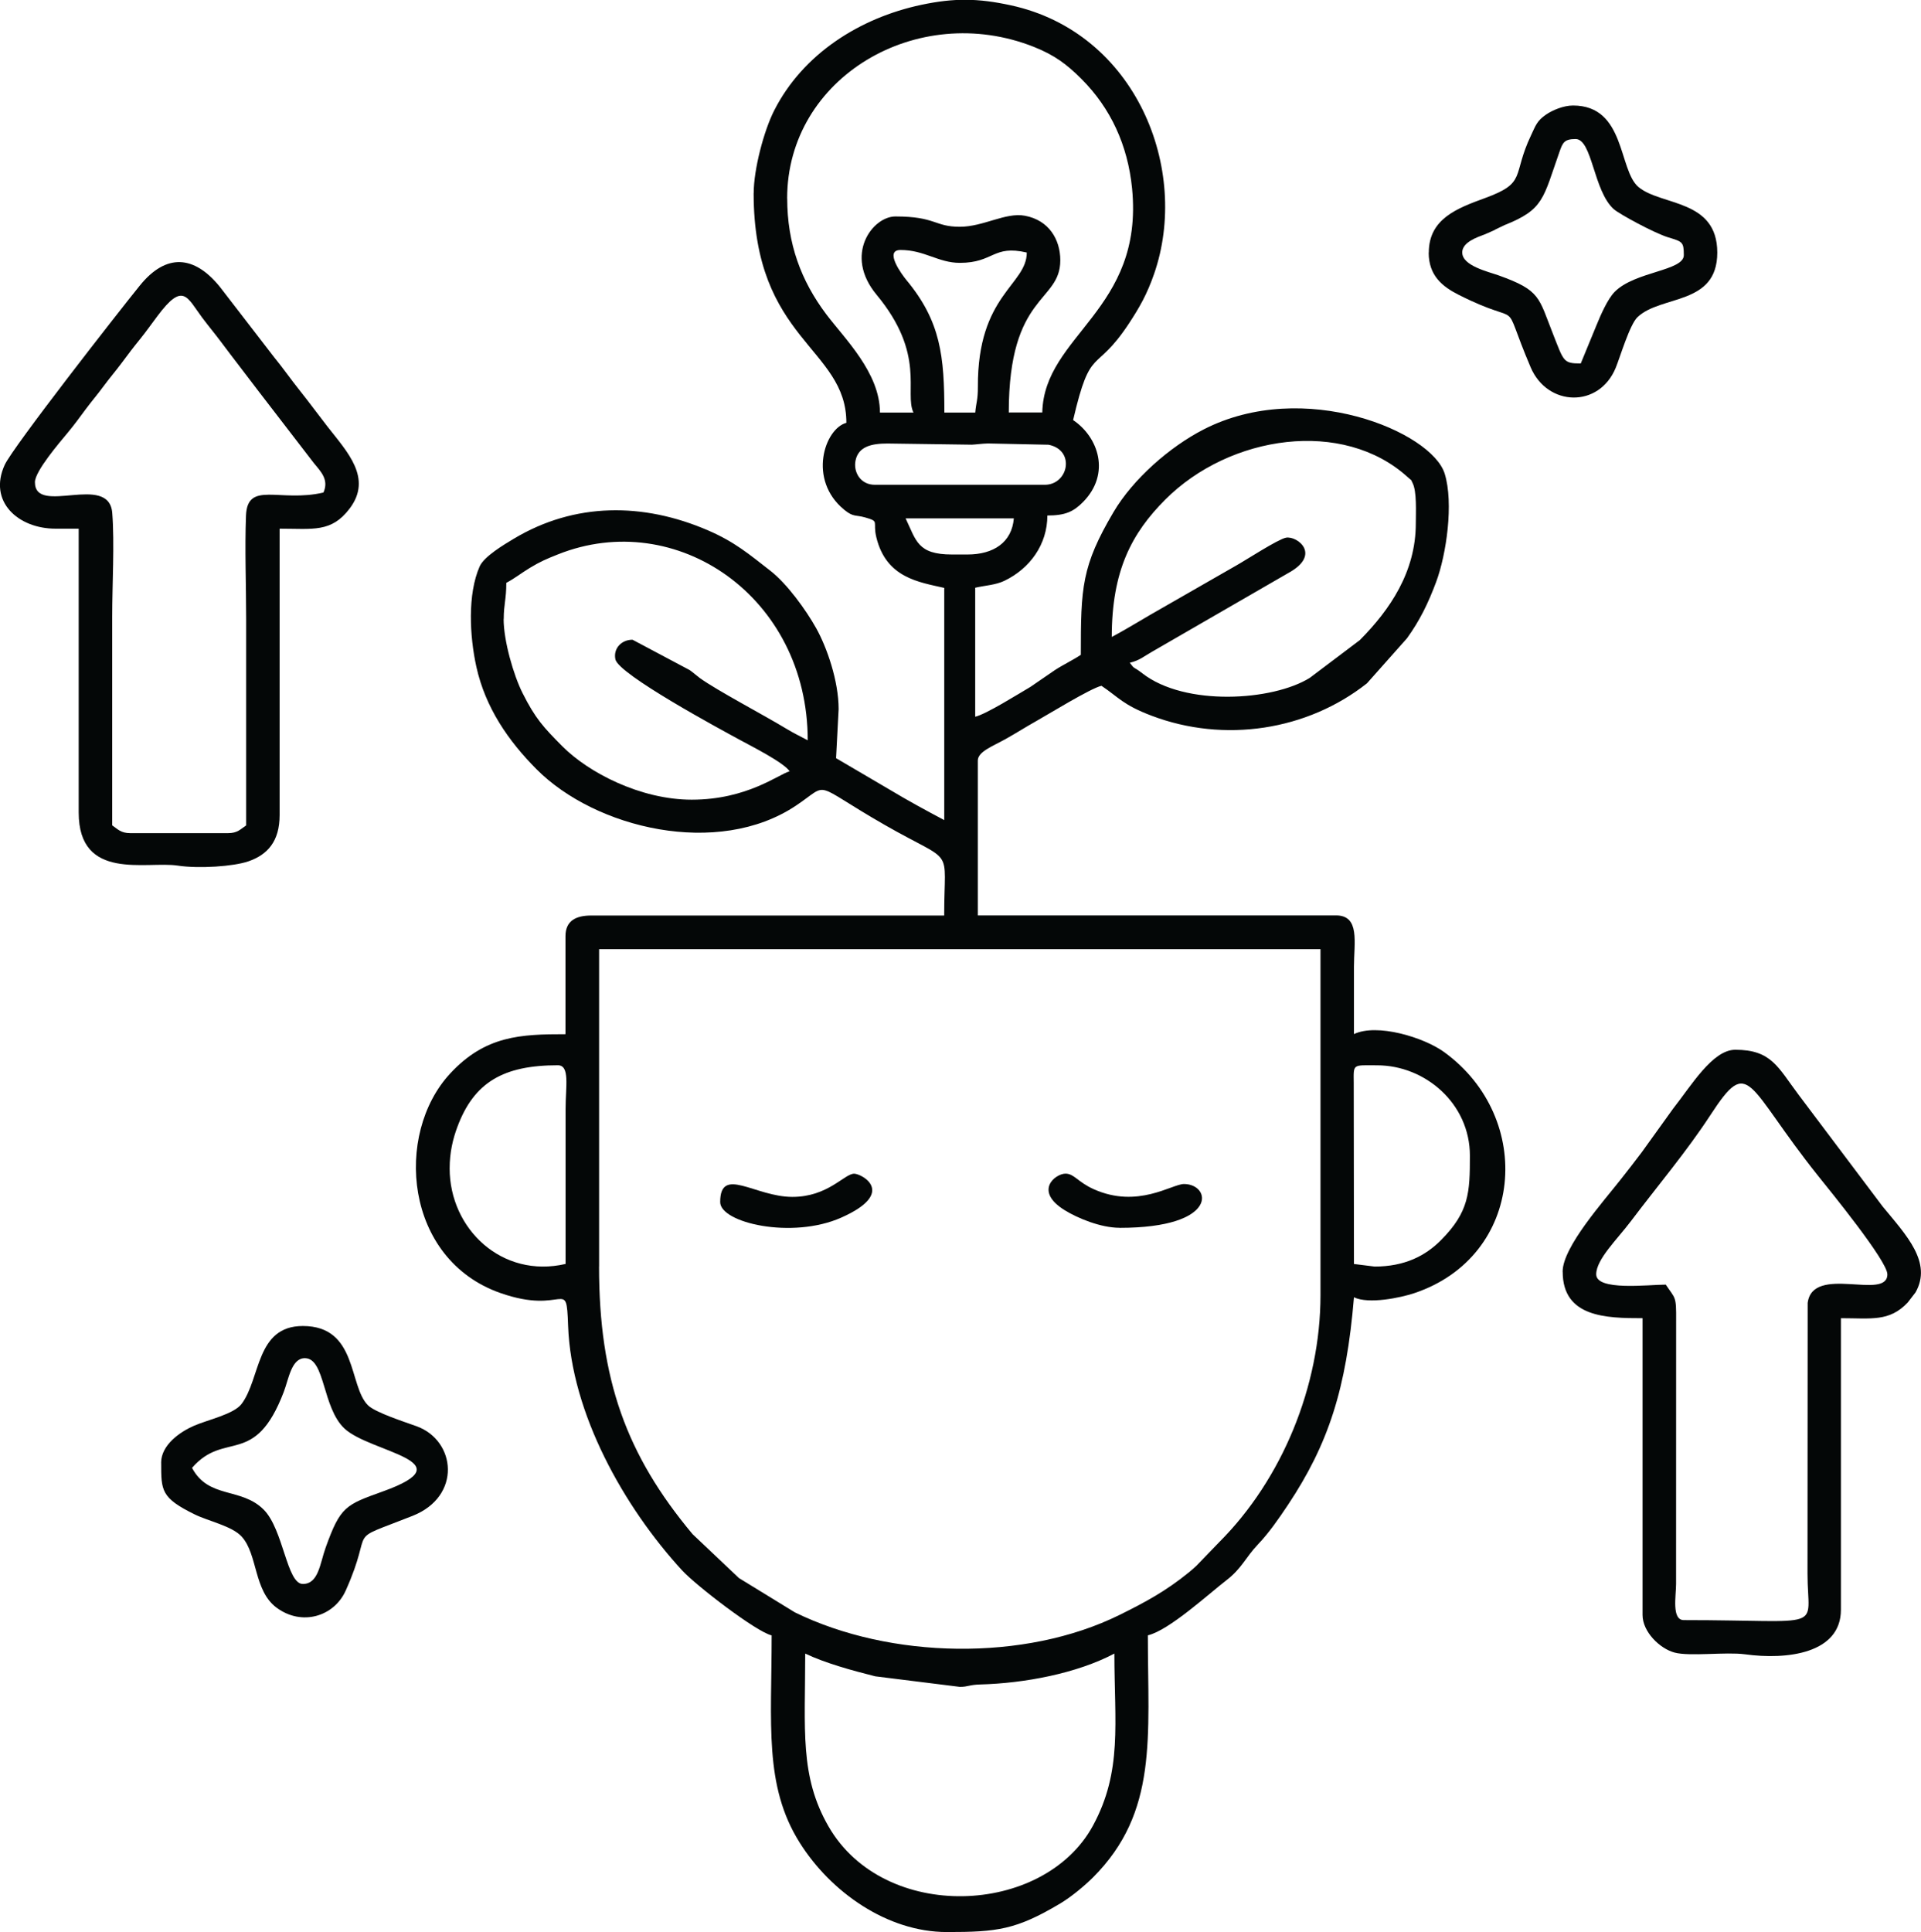<?xml version="1.0" encoding="UTF-8"?>
<!DOCTYPE svg PUBLIC "-//W3C//DTD SVG 1.1//EN" "http://www.w3.org/Graphics/SVG/1.1/DTD/svg11.dtd">
<!-- Creator: CorelDRAW -->
<svg xmlns="http://www.w3.org/2000/svg" xml:space="preserve" width="25.612mm" height="25.759mm" version="1.1" style="shape-rendering:geometricPrecision; text-rendering:geometricPrecision; image-rendering:optimizeQuality; fill-rule:evenodd; clip-rule:evenodd"
viewBox="0 0 344.47 346.45"
 xmlns:xlink="http://www.w3.org/1999/xlink"
 xmlns:xodm="http://www.corel.com/coreldraw/odm/2003">
 <defs>
  <style type="text/css">
   <![CDATA[
    .fil0 {fill:#040707}
   ]]>
  </style>
 </defs>
 <g id="Layer_x0020_1">
  <g id="_105553232576224">
   <path class="fil0" d="M144.39 296.48c3.56,1.71 8.47,3.05 12.56,4.08l15.16 1.89c1.53,0 1.61,-0.37 3.68,-0.43 7.88,-0.21 17.3,-1.97 24.04,-5.54 0,12.43 1.47,21.07 -3.84,30.85 -8.82,16.26 -37.49,17.44 -47.43,0.13 -5.19,-9.03 -4.17,-17.3 -4.17,-30.98zm-36.96 -69.39l0 -56.9 129.36 0 0 61.99c0,16.37 -6.92,33.07 -18.13,44.29l-4.09 4.24c-0.1,0.09 -0.38,0.35 -0.48,0.44 -0.35,0.31 -0.6,0.53 -1,0.85 -4.03,3.27 -7.66,5.24 -12.33,7.55 -17.03,8.41 -41.12,7.92 -58.23,-0.46l-10.03 -6.15 -8.31 -7.87c-11.9,-14.23 -16.77,-27.8 -16.77,-47.97zm139.06 0l-3.7 -0.46 -0.04 -32.42c-0.03,-3.55 -0.26,-3.2 4.2,-3.2 8.59,0 16.63,6.84 16.63,16.19 0,6.63 -0.13,10.07 -5.19,15.16 -2.79,2.81 -6.51,4.73 -11.91,4.73zm-165.86 -17.58c0,-2.94 0.59,-5.31 1.37,-7.42 2.99,-8.06 8.29,-11.09 18.03,-11.09 2.2,0 1.39,3.75 1.39,7.86l0 27.76c-11.37,2.65 -20.79,-6.24 -20.79,-17.12zm9.7 -98.53c0,-2.65 0.46,-3.51 0.46,-6.48 1.57,-0.83 2.6,-1.7 4.24,-2.69 1.81,-1.1 2.98,-1.6 4.99,-2.4 21.27,-8.5 44.82,7.62 44.82,33.32 -1.43,-0.76 -2.41,-1.21 -3.9,-2.11 -3.95,-2.4 -12.45,-6.87 -15.45,-9.05l-0.77 -0.61c-0.4,-0.32 -0.73,-0.6 -1.04,-0.81l-10.26 -5.45c-2.02,0 -3.48,1.61 -3.07,3.52 0.58,2.71 18.95,12.61 22.17,14.36 2.06,1.13 8,4.1 9.08,5.71 -1.98,0.53 -7.62,5.09 -17.56,5.09 -9.21,0 -18.55,-4.88 -23.22,-9.59 -3.37,-3.4 -4.82,-4.95 -7.12,-9.53 -1.62,-3.23 -3.39,-9.37 -3.39,-13.26zm109.03 3.24c0,-11.89 3.58,-18.62 9.59,-24.64 11.59,-11.61 31.92,-14.58 43.5,-4.01 0.98,0.89 0.37,0.14 0.84,1.01 0.8,1.51 0.59,5.32 0.59,7.27 0,8.66 -4.62,15.47 -10.05,20.93l-8.96 6.76c-6.66,4.14 -22.37,5.15 -30.02,-0.81 -1.78,-1.38 -1.29,-0.59 -2.26,-1.9 1.77,-0.41 2.52,-1.15 4.02,-1.99l24.32 -14.05c6.17,-3.32 1.68,-6.77 -0.34,-6.38 -1.44,0.28 -7.17,4.01 -8.9,4.98l-13.22 7.58c-3.15,1.76 -6.03,3.6 -9.1,5.23zm-36.96 -21.28l19.4 0c-0.36,4.32 -3.64,6.48 -8.32,6.48l-2.77 0c-6.22,0 -6.41,-2.51 -8.32,-6.48zm-3.23 -13.42l15.11 0.21c0.68,-0.03 1.89,-0.2 2.88,-0.22l10.86 0.23c4.86,0.96 3.57,7.18 -0.67,7.18l-30.49 0c-2.58,0 -3.88,-2.31 -3.44,-4.38 0.53,-2.51 2.91,-3.02 5.75,-3.02zm2.31 -34.7c4.31,0 6.77,2.31 10.63,2.31 6.13,0 5.91,-3.27 12.01,-1.85 0,5.84 -8.85,7.55 -8.77,24.07 0.01,2.44 -0.32,2.81 -0.47,4.62l-5.54 0c0,-10.1 -0.64,-16.33 -6.79,-23.74 -0.8,-0.96 -4.09,-5.41 -1.07,-5.41zm-20.33 -9.25c0,-21.68 23.33,-35.45 44.23,-27.17 3.75,1.49 5.95,3.16 8.56,5.77 5.2,5.21 8.29,11.83 9.06,19.61 2.15,21.89 -15.79,26.25 -16.1,40.18l-6.01 0c0,-21.42 9.24,-19.64 9.24,-27.29 0,-3.73 -2.04,-7.19 -6.35,-7.99 -3.47,-0.65 -7.43,1.98 -11.67,1.98 -4.57,0 -4.29,-1.85 -11.55,-1.85 -4.09,0 -9.32,6.88 -3.38,14.03 8.93,10.75 4.92,17.59 6.62,21.13l-6.01 0c0,-7.14 -6.34,-13.26 -9.64,-17.64 -4.51,-6 -6.99,-12.65 -6.99,-20.76zm-6.01 -0.93c0,26.44 16.63,27.64 16.63,41.17 -3.91,1.05 -6.99,10.23 -0.35,15.62 1.61,1.31 1.96,0.85 3.73,1.35 2.65,0.75 1.3,0.68 1.99,3.55 1.77,7.32 7.69,8.04 12.18,9.08l0 41.63c-3.34,-1.77 -6.51,-3.49 -9.79,-5.46l-9.61 -5.64 0.46 -8.79c0,-5.07 -2.11,-11.08 -4.01,-14.49 -1.88,-3.37 -5.28,-8.03 -8.2,-10.3 -3.81,-2.96 -6.38,-5.18 -11.22,-7.27 -11.61,-5.01 -23.9,-5.04 -34.81,1.5 -1.7,1.02 -5.33,3.16 -6.13,4.97 -2.2,4.99 -1.8,12.52 -0.59,18 1.63,7.36 5.76,13.3 10.78,18.35 10.59,10.66 32.53,15.88 46.51,6.55 6.31,-4.21 2.5,-4.25 16,3.48 12.69,7.27 10.6,3.41 10.6,16.21l-63.29 0c-2.75,0 -4.62,0.94 -4.62,3.7l0 17.58c-8.03,0 -14.37,0.24 -20.68,7.05 -10.07,10.86 -8.23,33.3 9,39.35 11.65,4.09 11.83,-3.1 12.15,5.87 0.57,15.71 10.01,32.5 20.43,43.85 2.54,2.76 13.31,11.03 16.07,11.67 0,15.88 -1.38,26.91 4.99,37.1 5.6,8.96 15.79,16.09 26.43,16.09 9.02,0 12.42,-0.41 20.31,-5.11 1.93,-1.15 4.27,-3.07 5.92,-4.71 11.68,-11.7 9.81,-25.18 9.81,-43.38 3.78,-0.88 10.9,-7.42 14.13,-9.91 2.73,-2.11 3.4,-4.07 5.62,-6.4 1.96,-2.05 3.75,-4.64 5.39,-7.1 7.22,-10.86 10.46,-20.75 11.82,-37.2 2.65,1.28 8.4,0.07 10.81,-0.74 19.72,-6.59 21.68,-31.38 5.37,-43.22 -3.7,-2.68 -12.08,-5.2 -16.18,-3.23 0,-4.01 0,-8.02 0,-12.03 0,-4.4 1.13,-9.25 -3.23,-9.25l-64.22 0 0 -27.76c0,-1.6 2.63,-2.55 4.94,-3.84 2.09,-1.17 3.51,-2.1 5.54,-3.24 2.04,-1.14 9.72,-5.87 11.69,-6.33 3.09,2.07 3.85,3.42 8.97,5.36 13.06,4.96 27.93,2.66 38.64,-5.8l7.18 -8.08c2.31,-3.21 3.8,-6.28 5.21,-10.05 1.87,-4.99 3.18,-14.2 1.55,-19.46 -2.33,-7.51 -25.25,-17.17 -43.23,-7.93 -6.08,3.12 -12.65,8.87 -16.16,14.82 -5.71,9.68 -5.86,13.49 -5.86,25.59 -1.45,0.97 -3.22,1.8 -4.65,2.74l-4.39 3.01c-2.15,1.26 -7.95,4.9 -9.9,5.35l0 -23.13c1.76,-0.41 3.65,-0.48 5.23,-1.24 4.56,-2.19 7.71,-6.5 7.71,-11.71 3.24,0 4.69,-0.7 6.38,-2.4 5.05,-5.11 2.75,-11.69 -1.76,-14.71 3.18,-13.68 3.88,-8.04 9.99,-17.29 1.92,-2.92 3.26,-5.27 4.52,-8.89 6.52,-18.73 -3.2,-43.32 -25.7,-48.19 -5.89,-1.28 -10.15,-1.33 -16.04,-0.08 -11.06,2.35 -21.22,8.8 -26.37,18.93 -1.87,3.67 -3.68,10.6 -3.68,14.82z"/>
   <path class="fil0" d="M286.23 228.48c0,-2.69 3.79,-6.3 6.21,-9.51 4.76,-6.32 9.96,-12.44 14.26,-19.03 7.11,-10.91 6.31,-5.39 19.33,10.9 2.14,2.68 12.41,15.24 12.41,17.64 0,4.8 -13.37,-1.84 -14.29,5.12l-0.03 48.55c0,10.44 3.71,8.33 -22.18,8.33 -2.22,0 -1.39,-4.36 -1.39,-6.48l0.01 -47.2c0.03,-4.49 -0.11,-3.85 -1.86,-6.47 -3.15,0 -12.47,1.17 -12.47,-1.85zm-6.01 -0.46c0,8.17 7.78,8.33 14.32,8.33l0 53.2c0,3.05 3.11,6.05 5.73,6.75 2.75,0.74 9.21,-0.15 12.62,0.31 7.55,1.04 17.22,-0.13 17.22,-7.99l0 -52.27c5.43,0 8.68,0.68 11.98,-2.81l1.41 -1.83c3.02,-5.38 -1.66,-10.24 -5.89,-15.37l-15.09 -20.05c-3.71,-4.93 -4.85,-8.07 -11.35,-8.07 -4.09,0 -7.89,6.43 -11.16,10.57l-5.61 7.8c-1.38,1.85 -2.41,3.14 -3.83,4.95 -2.89,3.71 -10.36,12.02 -10.36,16.46z"/>
   <path class="fil0" d="M58 88.31c-7.84,1.83 -13.64,-2.17 -13.89,4.14 -0.23,5.94 0.03,12.51 0.03,18.53 0,12.34 0,24.67 0,37.01 -1,0.67 -1.54,1.39 -3.23,1.39l-17.56 0c-1.7,0 -2.23,-0.72 -3.23,-1.39 0,-12.49 0,-24.98 0,-37.47 0,-5.65 0.43,-13.09 0.01,-18.52 -0.55,-7.32 -13.87,0.57 -13.87,-5.54 0,-1.99 4.45,-7.15 5.9,-8.9 1.21,-1.46 2.06,-2.64 3.21,-4.19 1.19,-1.59 2.05,-2.56 3.23,-4.16 1.18,-1.59 2.05,-2.57 3.24,-4.16 1.17,-1.57 1.98,-2.66 3.22,-4.18 1.2,-1.48 2.01,-2.67 3.18,-4.22 4.61,-6.16 5.28,-3.37 7.99,0.27 1.21,1.62 2.2,2.77 3.43,4.42 2.29,3.07 4.27,5.58 6.59,8.66l10.05 13.06c1.25,1.51 2.71,2.97 1.7,5.24zm-48.05 6.48l4.16 0 0 50.89c0,12.39 12.17,8.67 17.75,9.52 3.76,0.57 9.99,0.17 12.7,-0.77 3.42,-1.19 5.58,-3.58 5.58,-8.29l0 -51.35c5.99,0 9.27,0.74 12.56,-3.61 4.14,-5.47 -0.45,-10.17 -3.98,-14.7 -1.73,-2.22 -3.13,-4.15 -4.82,-6.27 -1.71,-2.14 -3.08,-4.12 -4.83,-6.27l-9.66 -12.53c-4.6,-5.66 -9.62,-6.03 -14.33,-0.22 -3.93,4.85 -22.8,29.01 -24.24,32.17 -3,6.56 2.41,11.43 9.1,11.43z"/>
   <path class="fil0" d="M262.2 45.29c0,-1.88 2.71,-2.76 4.11,-3.29l1.61 -0.71c0.09,-0.05 0.2,-0.12 0.29,-0.17l1.56 -0.75c7.11,-2.83 6.91,-4.75 9.9,-13.22 0.56,-1.58 0.85,-2.22 2.86,-2.22 3,0 3.19,9.3 6.85,12.57 1,0.89 7.29,4.3 9.74,5.05 2.54,0.78 2.82,0.79 2.82,3.19 0,2.84 -8.75,2.91 -12.38,6.57 -1.31,1.32 -2.56,4.24 -3.27,5.98l-2.83 6.88c-3.14,0 -3.03,-0.35 -4.95,-5.22 -2.63,-6.63 -2.22,-7.87 -9.77,-10.57 -1.88,-0.67 -6.53,-1.72 -6.53,-4.1zm-6.01 0c0,4.14 2.47,6.1 5.38,7.57 12.33,6.23 7.18,-0.48 12.9,12.99 3,7.07 12.28,7.38 15.27,0.07 0.76,-1.85 2.49,-7.71 3.89,-9.05 4.21,-4.02 14.31,-2.05 14.31,-11.58 0,-9.62 -10.08,-8.36 -14.13,-11.76 -3.63,-3.05 -2.29,-14.61 -11.74,-14.61 -1.7,0 -3.68,0.83 -4.84,1.63 -1.64,1.13 -1.84,1.92 -2.71,3.76 -3.43,7.23 -0.66,8.44 -8.22,11.2 -5,1.83 -10.09,3.71 -10.09,9.78z"/>
   <path class="fil0" d="M34.44 263.18c5.88,-6.78 11.25,0.01 16.44,-13.61 0.9,-2.35 1.38,-6.1 3.83,-6.05 3.62,0.07 3.06,8.89 7.08,12.63 4.62,4.3 21.97,5.83 6.89,11.25 -6.73,2.42 -7.64,2.71 -10.28,10.06 -1.03,2.86 -1.27,6.54 -4.1,6.54 -2.89,0 -3.46,-9.77 -7.02,-13.33 -4.05,-4.05 -9.88,-1.88 -12.85,-7.49zm-5.54 -0.92c0,5.02 -0.04,6.29 5.99,9.26 2.5,1.23 6.76,2.1 8.47,4.01 2.88,3.22 2.12,9.67 6.23,12.72 4.53,3.36 10.3,1.59 12.39,-3.04 5.4,-12.01 -0.6,-8.44 12,-13.42 8.85,-3.5 7.79,-13.5 0.72,-16.07 -2,-0.73 -7.4,-2.45 -8.72,-3.76 -3.5,-3.49 -1.84,-14.21 -11.68,-14.21 -8.45,0 -7.54,9.43 -10.99,13.98 -1.4,1.84 -6.01,2.81 -8.56,3.92 -2.45,1.07 -5.86,3.41 -5.86,6.62z"/>
   <path class="fil0" d="M200.76 220.15c17.94,0 16.46,-7.86 11.55,-7.86 -2.16,0 -8.29,4.47 -16.18,0.93 -2.88,-1.29 -3.51,-2.79 -5.07,-2.79 -1.81,0 -5.76,3.1 -0.1,6.58 2.24,1.38 6.38,3.13 9.81,3.13z"/>
   <path class="fil0" d="M142.08 214.6c-6.69,0 -12.94,-5.65 -12.94,0.93 0,3.72 12.89,6.71 21.72,2.78 10.05,-4.47 3.63,-7.87 2.31,-7.87 -1.78,0 -4.67,4.16 -11.09,4.16z"/>
  </g>
 </g>
</svg>
